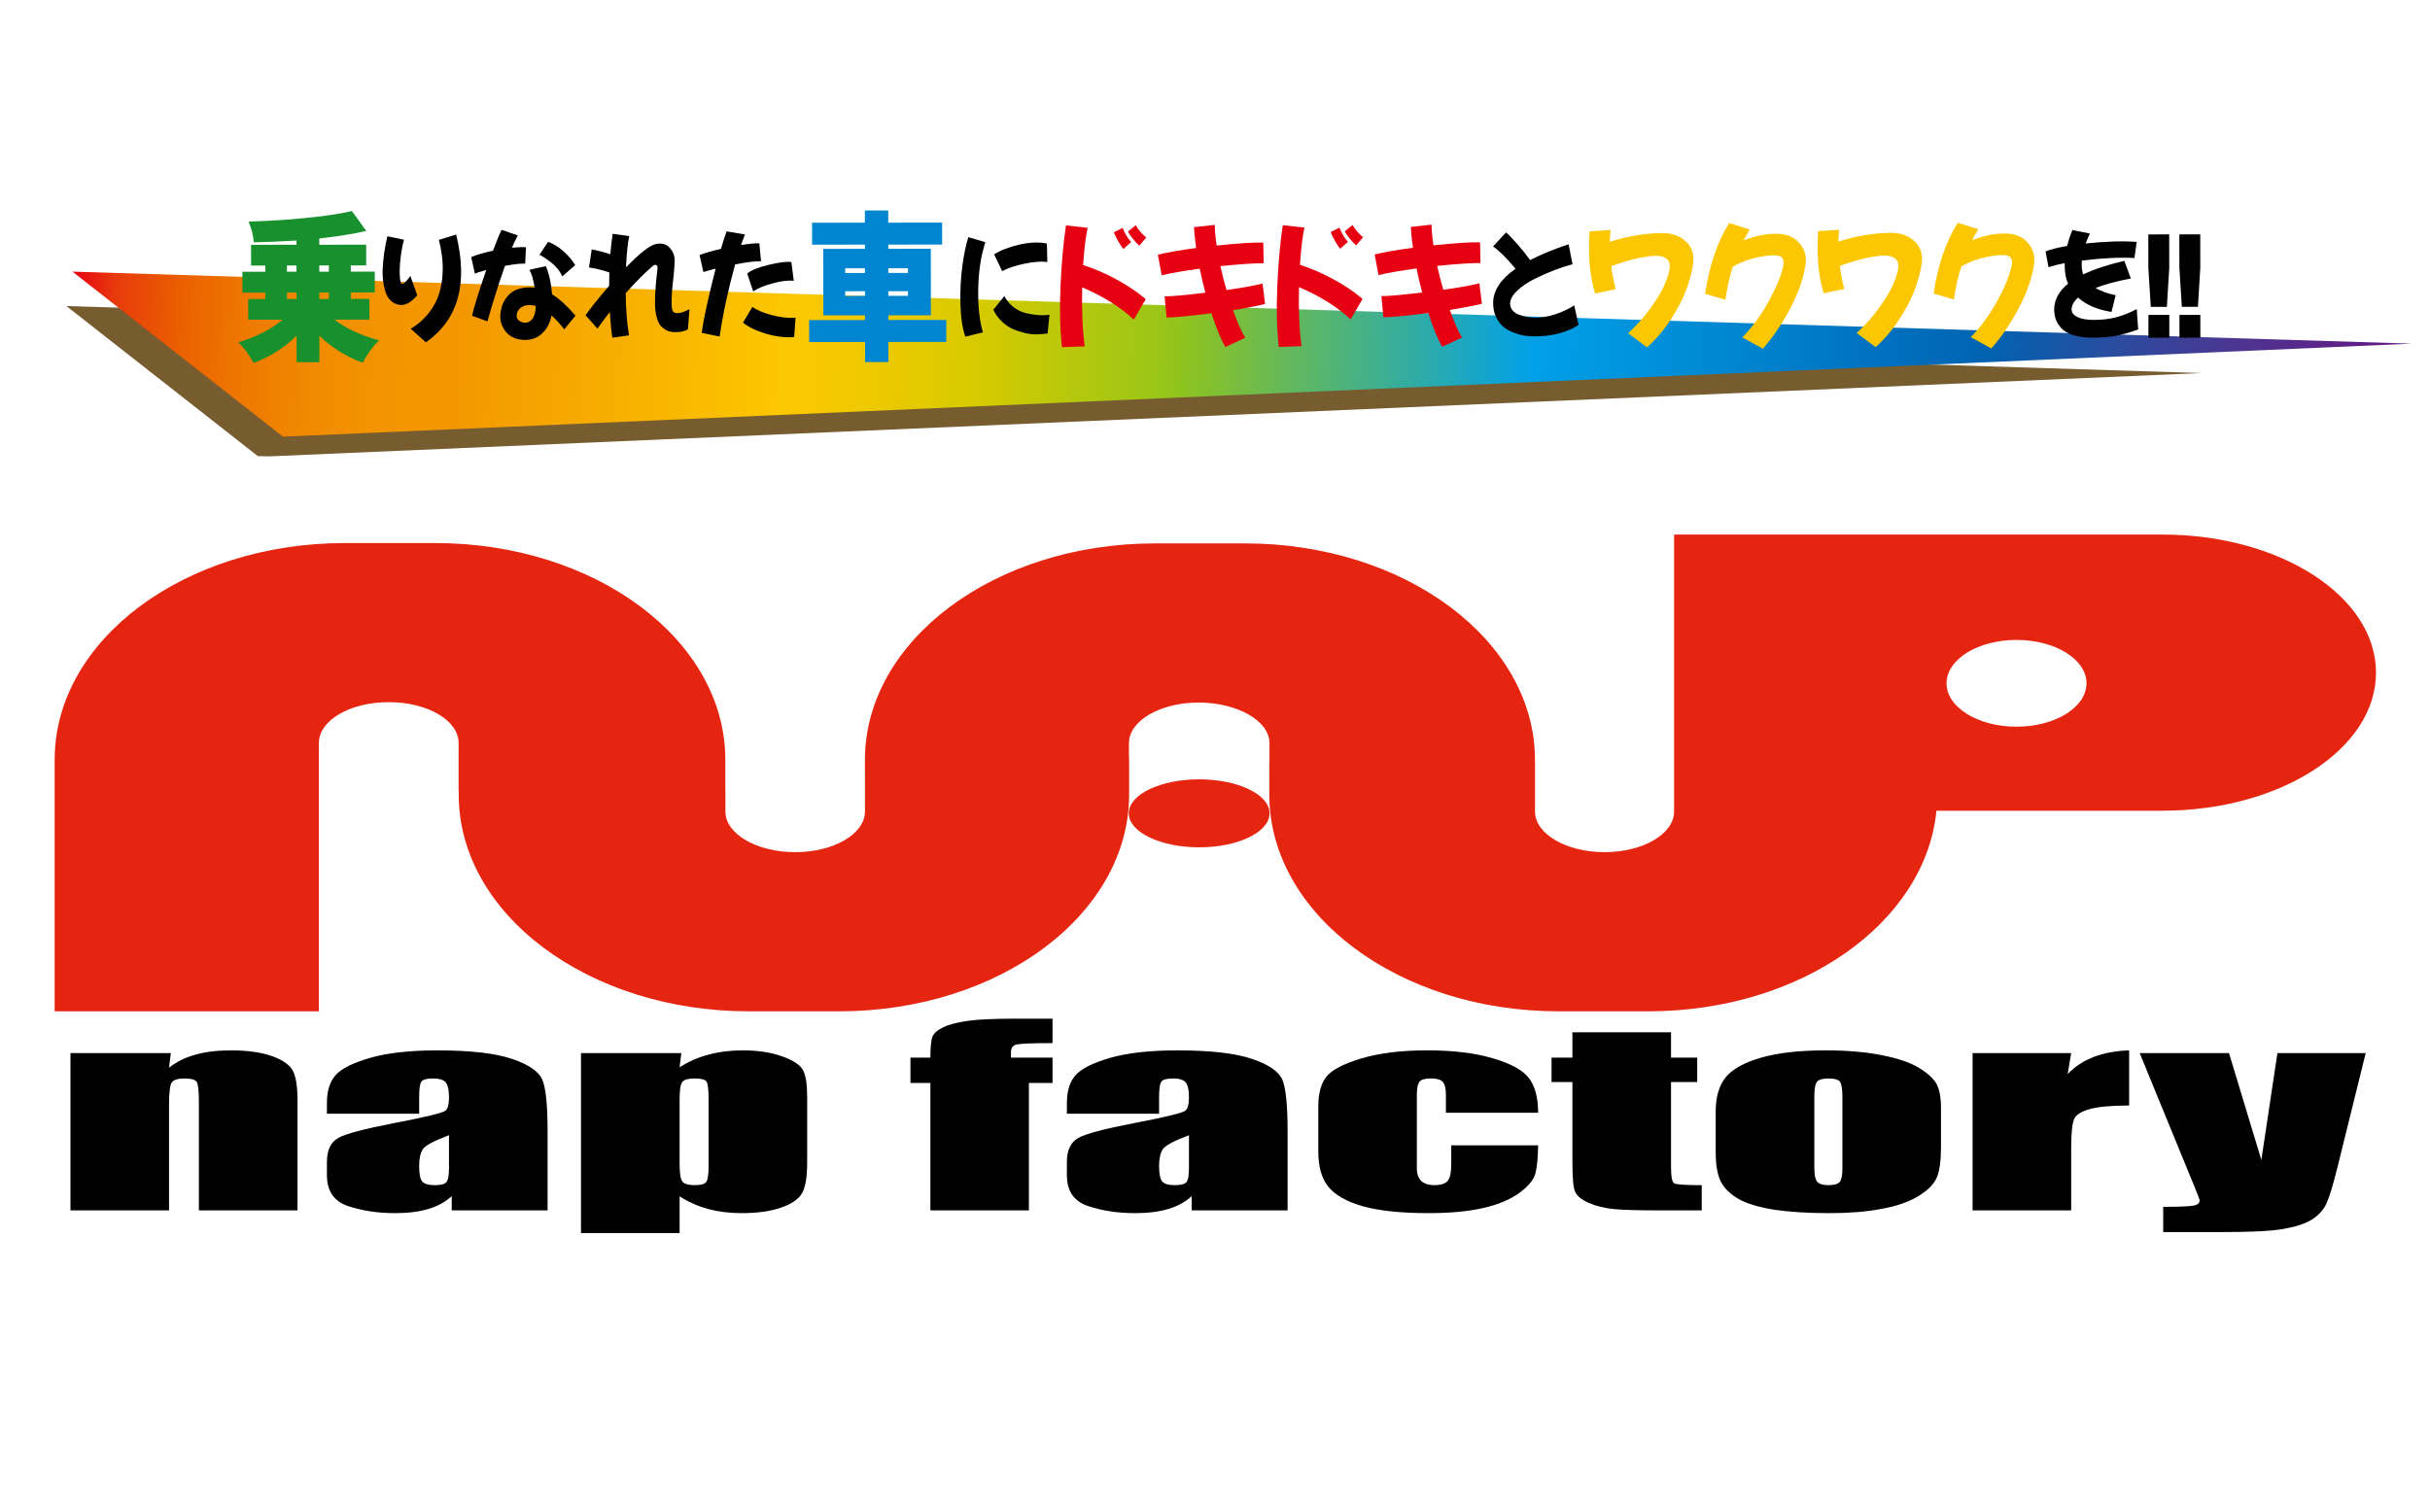 <?xml version="1.0" encoding="utf-8"?>
<!-- Generator: Adobe Illustrator 12.0.0, SVG Export Plug-In . SVG Version: 6.00 Build 51448)  -->
<!DOCTYPE svg PUBLIC "-//W3C//DTD SVG 1.1//EN" "http://www.w3.org/Graphics/SVG/1.1/DTD/svg11.dtd">
<svg  version="1.1" xmlns="http://www.w3.org/2000/svg" xmlns:xlink="http://www.w3.org/1999/xlink" width="405" height="252" viewBox="0 0 405 252"
	 overflow="visible" enable-background="new 0 0 405 252" xml:space="preserve">
<g id="tombo">
</g>
<g id="レイヤー_1">
	<g>
		<path fill="#E62511" d="M211.592,135.587c0,3.137-5.252,5.674-11.729,5.674s-11.736-2.537-11.736-5.674
			c0-3.129,5.259-5.662,11.736-5.662S211.592,132.458,211.592,135.587z"/>
		<path fill="#E62511" d="M360.395,89.118h-81.377v46.168c0,3.742-5.186,6.781-11.59,6.781c-6.389,0-11.597-3.039-11.597-6.781
			v-8.164l0,0v-0.407c0-19.952-21.64-36.122-48.317-36.122h-15.044c-26.671,0-48.317,16.17-48.317,36.122v2.076h0.007v6.495
			c0,3.742-5.208,6.781-11.626,6.781c-6.426,0-11.634-3.039-11.634-6.781v-4.082h-0.015v-4.555
			c0-19.952-21.646-36.115-48.354-36.115H57.479c-26.708,0-48.369,16.164-48.369,36.115v41.954h44.041v-44.756
			c0-3.759,5.215-6.792,11.641-6.792c6.418,0,11.641,3.033,11.641,6.792v8.164h0.022v0.467c0,19.945,21.646,36.125,48.347,36.125
			h15.037c26.708,0,48.347-16.18,48.347-36.125v-6.104h-0.029v-2.476c0-3.741,5.201-6.771,11.619-6.771
			c6.425,0,11.802,3.029,11.802,6.771v3.224h-0.028v5.355c0,19.945,21.579,36.125,48.191,36.125h14.979
			c25.395,0,46.191-14.748,48.018-33.445h37.658c19.666,0,35.605-10.309,35.605-23.014C396,99.435,380.061,89.118,360.395,89.118z
			 M336.086,121.151c-6.434,0-11.663-3.239-11.663-7.232c0-4.005,5.229-7.233,11.663-7.233c6.447,0,11.663,3.228,11.663,7.233
			C347.749,117.913,342.533,121.151,336.086,121.151z"/>
		<g>
			<path d="M28.475,175.567l-0.301,2.436c1.188-0.951,2.641-1.68,4.35-2.16c1.724-0.496,3.704-0.73,5.949-0.73
				c2.817,0,5.105,0.32,6.896,0.969c1.79,0.646,2.934,1.467,3.447,2.436c0.514,0.99,0.77,2.625,0.77,4.92v18.354H33.147v-18.119
				c0-1.803-0.117-2.893-0.352-3.299c-0.25-0.377-0.917-0.576-2.01-0.576c-1.145,0-1.863,0.217-2.171,0.678
				c-0.286,0.441-0.44,1.666-0.44,3.627v17.689H11.743v-26.223H28.475z"/>
			<path d="M69.86,185.669H54.486v-1.76c0-2.004,0.469-3.551,1.423-4.645s2.875-2.059,5.758-2.898
				c2.875-0.828,6.624-1.254,11.223-1.254c5.516,0,9.675,0.477,12.478,1.428c2.802,0.957,4.489,2.131,5.046,3.523
				c0.565,1.379,0.851,4.242,0.851,8.566v13.16H75.288v-2.379c-1.004,0.934-2.273,1.65-3.843,2.127s-3.44,0.711-5.604,0.711
				c-2.832,0-5.436-0.389-7.813-1.174c-2.376-0.785-3.542-2.52-3.542-5.154v-2.168c0-1.973,0.616-3.318,1.87-4.033
				c1.269-0.701,4.387-1.533,9.36-2.488c5.325-1.02,8.179-1.723,8.56-2.094c0.374-0.338,0.558-1.053,0.558-2.125
				c0-1.328-0.212-2.215-0.602-2.625c-0.403-0.393-1.078-0.592-2.002-0.592c-1.071,0-1.724,0.17-1.988,0.51
				c-0.264,0.338-0.381,1.225-0.381,2.66V185.669z M74.833,189.261c-2.523,0.939-3.976,1.717-4.379,2.35
				c-0.396,0.629-0.594,1.545-0.594,2.744c0,1.342,0.168,2.227,0.514,2.619c0.359,0.404,1.049,0.609,2.09,0.609
				c0.983,0,1.621-0.152,1.915-0.475c0.301-0.322,0.455-1.121,0.455-2.436V189.261z"/>
			<path d="M113.549,175.567l-0.279,2.365c1.46-0.936,3.044-1.646,4.812-2.107c1.753-0.479,3.667-0.713,5.736-0.713
				c2.531,0,4.731,0.338,6.565,1.006c1.849,0.66,2.993,1.43,3.455,2.295c0.462,0.869,0.689,2.332,0.689,4.408v11.039
				c0,2.383-0.286,4.084-0.866,5.084c-0.587,1.006-1.768,1.809-3.55,2.406c-1.797,0.613-3.961,0.898-6.492,0.898
				c-2.025,0-3.895-0.234-5.626-0.697c-1.716-0.477-3.293-1.174-4.724-2.109v6.129H96.832v-30.004H113.549z M118.097,183.216
				c0-1.604-0.118-2.572-0.353-2.91c-0.242-0.34-0.902-0.51-1.988-0.51c-1.049,0-1.731,0.199-2.032,0.576
				c-0.301,0.406-0.455,1.346-0.455,2.844v10.83c0,1.566,0.154,2.553,0.477,2.949c0.315,0.383,1.005,0.588,2.061,0.588
				c1.027,0,1.673-0.182,1.907-0.539c0.257-0.361,0.382-1.244,0.382-2.639V183.216z"/>
			<path d="M175.422,169.827v4.072c-3.411,0-5.406,0.088-6.03,0.24c-0.601,0.152-0.902,0.6-0.902,1.324v0.859h6.932v4.217h-3.939
				v21.25h-16.417v-21.25h-3.323v-4.217h3.323c0-1.742,0.117-2.916,0.352-3.51c0.25-0.584,0.851-1.111,1.827-1.566
				c0.954-0.467,2.318-0.803,4.049-1.057c1.739-0.24,4.431-0.363,8.091-0.363H175.422z"/>
			<path d="M193.181,185.669h-15.367v-1.76c0-2.004,0.469-3.551,1.43-4.645s2.875-2.059,5.75-2.898
				c2.883-0.828,6.631-1.254,11.23-1.254c5.509,0,9.689,0.477,12.478,1.428c2.802,0.957,4.481,2.131,5.046,3.523
				c0.565,1.379,0.852,4.242,0.852,8.566v13.16h-15.984v-2.379c-0.998,0.934-2.274,1.65-3.843,2.127
				c-1.563,0.477-3.426,0.711-5.597,0.711c-2.839,0-5.45-0.389-7.812-1.174c-2.376-0.785-3.55-2.52-3.55-5.154v-2.168
				c0-1.973,0.623-3.318,1.892-4.033c1.24-0.701,4.372-1.533,9.345-2.488c5.325-1.02,8.179-1.723,8.545-2.094
				c0.374-0.338,0.565-1.053,0.565-2.125c0-1.328-0.198-2.215-0.602-2.625c-0.396-0.393-1.063-0.592-1.988-0.592
				c-1.078,0-1.738,0.17-1.988,0.51c-0.271,0.338-0.403,1.225-0.403,2.66V185.669z M198.161,189.261
				c-2.516,0.939-3.968,1.717-4.372,2.35c-0.403,0.629-0.608,1.545-0.608,2.744c0,1.342,0.176,2.227,0.528,2.619
				c0.344,0.404,1.056,0.609,2.083,0.609c0.983,0,1.621-0.152,1.922-0.475s0.447-1.121,0.447-2.436V189.261z"/>
			<path d="M256.352,185.509h-15.367v-3.01c0-1.057-0.184-1.768-0.535-2.141c-0.346-0.379-0.99-0.563-1.938-0.563
				c-0.932,0-1.555,0.146-1.87,0.477c-0.322,0.338-0.499,1.068-0.499,2.189v12.33c0,0.924,0.258,1.621,0.734,2.098
				c0.483,0.441,1.21,0.693,2.148,0.693c1.115,0,1.878-0.252,2.274-0.727c0.396-0.496,0.579-1.436,0.579-2.791v-3.117h14.473
				c-0.021,2.104-0.184,3.682-0.463,4.734c-0.285,1.041-1.203,2.125-2.706,3.232c-1.533,1.09-3.521,1.926-5.978,2.482
				c-2.458,0.566-5.494,0.852-9.111,0.852c-4.613,0-8.267-0.389-10.966-1.154c-2.699-0.768-4.606-1.854-5.729-3.236
				c-1.129-1.395-1.68-3.354-1.68-5.906v-7.438c0-2.232,0.455-3.904,1.373-5.045c0.916-1.123,2.875-2.131,5.867-3.029
				c3-0.891,6.639-1.328,10.938-1.328c4.27,0,7.914,0.438,10.922,1.328c3.029,0.881,5.047,2.002,6.045,3.355
				C255.867,181.142,256.352,183.042,256.352,185.509z"/>
			<path d="M278.504,172.095v4.229h4.365v4.064h-4.365v14.018c0,1.717,0.169,2.689,0.535,2.875c0.367,0.201,1.908,0.303,4.585,0.303
				v4.207H277c-3.733,0-6.396-0.066-7.987-0.219c-1.606-0.15-3.015-0.496-4.232-1.039c-1.218-0.547-1.981-1.176-2.274-1.873
				c-0.301-0.715-0.44-2.365-0.44-4.986v-13.285h-3.477v-4.064h3.477v-4.229H278.504z"/>
			<path d="M323.498,184.778v6.404c0,2.369-0.234,4.104-0.733,5.197c-0.491,1.102-1.525,2.125-3.124,3.082
				c-1.585,0.945-3.624,1.65-6.147,2.09c-2.494,0.479-5.362,0.697-8.604,0.697c-3.623,0-6.689-0.197-9.205-0.576
				c-2.51-0.393-4.461-0.986-5.854-1.748c-1.401-0.801-2.385-1.742-2.986-2.852c-0.594-1.119-0.895-2.793-0.895-5.004v-6.73
				c0-2.414,0.543-4.32,1.629-5.701c1.078-1.346,3.021-2.449,5.838-3.285c2.811-0.814,6.412-1.24,10.791-1.24
				c3.668,0,6.821,0.268,9.477,0.814c2.626,0.514,4.658,1.211,6.082,2.061c1.444,0.869,2.412,1.754,2.955,2.656
				C323.234,181.546,323.498,182.925,323.498,184.778z M307.067,182.849c0-1.354-0.161-2.184-0.433-2.543
				c-0.293-0.34-0.902-0.51-1.863-0.51c-0.946,0-1.576,0.17-1.914,0.51c-0.316,0.359-0.47,1.189-0.47,2.543v11.76
				c0,1.225,0.153,2.023,0.47,2.402c0.338,0.391,0.953,0.572,1.863,0.572c0.961,0,1.591-0.182,1.893-0.525
				c0.293-0.334,0.454-1.07,0.454-2.193V182.849z"/>
			<path d="M345.196,175.567l-0.587,3.51c2.348-2.504,5.787-3.814,10.247-3.965v9.193c-2.992,0-5.179,0.209-6.579,0.598
				c-1.395,0.389-2.26,0.953-2.59,1.65c-0.309,0.711-0.491,2.332-0.491,4.871v10.365h-16.431v-26.223H345.196z"/>
			<path d="M394.283,175.567l-4.693,18.986c-0.734,2.965-1.351,5.01-1.85,6.096c-0.498,1.09-1.328,1.975-2.494,2.711
				c-1.158,0.697-2.779,1.207-4.848,1.551c-2.076,0.342-5.385,0.492-9.918,0.492h-9.946v-4.207c2.567,0,4.226-0.07,4.959-0.188
				c0.741-0.117,1.106-0.406,1.106-0.85c0-0.209-0.337-1.107-1.02-2.729l-8.963-21.863H371.5l5.392,17.813l2.678-17.813H394.283z"/>
		</g>
	</g>
	<g>
		<g id="XMLID_3_">
			<g>
				<polygon fill="#765C2F" points="366.888,62.19 44.841,76.085 42.978,76.046 11.064,51.023 				"/>
			</g>
			<g>
			</g>
		</g>
	</g>
	<g>
		<g id="XMLID_1_">
			<g>
				<linearGradient id="XMLID_4_" gradientUnits="userSpaceOnUse" x1="11.618" y1="55.863" x2="401.321" y2="72.664">
					<stop  offset="0" style="stop-color:#E60012"/>
					<stop  offset="0.019" style="stop-color:#E83B0C"/>
					<stop  offset="0.048" style="stop-color:#EB6100"/>
					<stop  offset="0.077" style="stop-color:#EE7A00"/>
					<stop  offset="0.106" style="stop-color:#F18B00"/>
					<stop  offset="0.135" style="stop-color:#F39500"/>
					<stop  offset="0.165" style="stop-color:#F39700"/>
					<stop  offset="0.305" style="stop-color:#FCC700"/>
					<stop  offset="0.334" style="stop-color:#F3C900"/>
					<stop  offset="0.389" style="stop-color:#D6CA00"/>
					<stop  offset="0.464" style="stop-color:#9BC617"/>
					<stop  offset="0.476" style="stop-color:#8EC31F"/>
					<stop  offset="0.626" style="stop-color:#00A0E9"/>
					<stop  offset="0.703" style="stop-color:#0088D2"/>
					<stop  offset="0.771" style="stop-color:#0071BF"/>
					<stop  offset="0.805" style="stop-color:#0068B6"/>
					<stop  offset="0.817" style="stop-color:#0063B2"/>
					<stop  offset="0.876" style="stop-color:#2C4B9E"/>
					<stop  offset="0.928" style="stop-color:#4E3490"/>
					<stop  offset="0.97" style="stop-color:#5C2188"/>
					<stop  offset="0.997" style="stop-color:#601886"/>
				</linearGradient>
				<polygon fill="url(#XMLID_4_)" points="401.984,57.29 47.16,72.799 12.074,45.285 				"/>
			</g>
			<g>
			</g>
		</g>
	</g>
	<g>
		<line fill="none" x1="22.31" y1="57.963" x2="368.408" y2="57.601"/>
		<path fill="#17902D" d="M61.048,38.506c-2.257,0.504-4.87,0.923-7.837,1.255l0.002,1.039l7.814-0.008l0.003,3.454l-2.564,0.003
			l0.001,1.039l3.992-0.004l0.004,3.48l-3.992,0.004l0.001,1.064l3.096-0.003l0.003,3.454l-5.83,0.006
			c1.937,1.487,4.413,2.635,7.431,3.446c-1,0.971-1.909,2.218-2.73,3.743c-2.774-1.036-5.179-2.54-7.214-4.511l0.005,4.415
			l-3.798,0.003L49.43,55.97c-2.014,1.976-4.399,3.494-7.156,4.552c-0.792-1.436-1.648-2.586-2.568-3.451
			c3.015-0.903,5.481-2.161,7.398-3.773l-5.732,0.006l-0.004-3.455l2.855-0.002l-0.001-1.064l-3.823,0.003l-0.003-3.479l3.822-0.004
			l-0.001-1.039l-2.371,0.002l-0.003-3.454l7.571-0.008v-0.701c-3.033,0.177-5.403,0.274-7.112,0.293
			c-0.083-1.108-0.373-2.259-0.875-3.453c4.048-0.109,8.12-0.407,12.216-0.896c1.886-0.245,3.555-0.532,5.006-0.863L61.048,38.506z
			 M47.821,44.26l0.002,1.039l1.596-0.002l-0.002-1.039L47.821,44.26z M47.826,48.778l0.001,1.064l1.597-0.002l-0.001-1.064
			L47.826,48.778z M54.812,44.252l-1.596,0.001l0.001,1.039l1.596-0.002L54.812,44.252z M54.818,49.835l-0.001-1.064l-1.596,0.001
			l0.001,1.065L54.818,49.835z"/>
		<path d="M66.806,50.841c-0.628-0.038-1.164-0.255-1.605-0.651c-0.442-0.396-0.76-0.905-0.953-1.528
			c-0.195-0.623-0.328-1.233-0.401-1.831c-0.073-0.598-0.098-1.214-0.075-1.851c0.083-1.883,0.348-3.747,0.792-5.592l2.775,0.582
			c-0.265,0.922-0.46,1.956-0.585,3.098c-0.126,1.144-0.167,2.107-0.124,2.894c0.042,0.786,0.143,1.224,0.3,1.314
			c0.278,0.143,0.767-0.28,1.467-1.268l1.146,3.233C68.553,50.359,67.64,50.893,66.806,50.841z M70.983,57.071l-2.522-2.257
			c1.098-0.664,2.026-1.451,2.78-2.36c0.755-0.91,1.322-1.849,1.702-2.817c0.379-0.968,0.629-2.018,0.749-3.147
			c0.12-1.13,0.127-2.221,0.024-3.272c-0.104-1.052-0.295-2.13-0.575-3.233l2.882-0.88C78.05,47.297,76.37,53.286,70.983,57.071z"/>
		<path d="M87.526,43.962c-0.665-0.051-1.783,0.067-3.354,0.354c-1.024,2.846-2,5.931-2.927,9.257l-2.558-0.933
			c0.229-1.182,1.012-3.722,2.349-7.62c-0.942,0.248-1.57,0.45-1.885,0.606l-0.62-2.766c0.907-0.39,2.115-0.742,3.625-1.056
			c0.638-1.676,1.114-2.839,1.428-3.489l2.721,0.933c-0.459,0.857-0.785,1.54-0.977,2.047c0.991-0.092,1.771-0.119,2.339-0.081
			L87.526,43.962z M92.01,49.063c1.185,0.726,2.485,1.913,3.901,3.561l-1.865,2.281c-0.715-0.921-1.422-1.693-2.124-2.316
			c-0.252,1.26-0.784,2.267-1.592,3.021c-0.81,0.754-1.831,1.105-3.063,1.055c-1.294-0.076-2.277-0.527-2.948-1.351
			c-0.672-0.824-0.984-1.736-0.937-2.736c0.024-0.468,0.099-0.922,0.226-1.364c0.126-0.442,0.325-0.877,0.597-1.306
			c0.271-0.429,0.601-0.796,0.987-1.102c0.386-0.306,0.878-0.54,1.476-0.703c0.599-0.163,1.26-0.226,1.986-0.188
			c0.084,0,0.235,0.013,0.453,0.039c-0.194-1.259-0.479-2.253-0.854-2.98l2.718-0.606C91.517,45.615,91.863,47.179,92.01,49.063z
			 M87.5,53.801c0.436,0.025,0.831-0.167,1.187-0.576s0.564-1.147,0.624-2.212c-0.338-0.09-0.659-0.142-0.962-0.155
			c-0.652-0.025-1.184,0.128-1.594,0.46c-0.411,0.332-0.628,0.776-0.651,1.334c-0.012,0.299,0.115,0.559,0.38,0.779
			C86.75,53.652,87.088,53.775,87.5,53.801z M93.712,46.08c-0.534-1.298-1.798-2.504-3.794-3.619l1.43-2.145
			c0.895,0.312,1.767,0.853,2.613,1.625c0.847,0.772,1.482,1.528,1.905,2.267L93.712,46.08z"/>
		<path d="M112.824,52.197c0.581,0.025,1.274-0.197,2.084-0.665l-0.25,3.371c-0.206,0.13-0.502,0.244-0.888,0.342
			c-0.387,0.098-0.85,0.14-1.387,0.127c-0.538-0.012-0.994-0.128-1.369-0.349c-0.423-0.247-0.75-0.516-0.979-0.808
			c-0.23-0.292-0.439-0.782-0.627-1.47c-0.188-0.688-0.268-1.675-0.238-2.961c0.028-1.286,0.164-2.916,0.402-4.89
			c0.048-0.377-0.012-0.61-0.182-0.701c-0.169-0.091-0.375-0.032-0.617,0.176c-1.22,1.027-2.717,2.529-4.492,4.505
			c0.039,2.714,0.222,5.059,0.551,7.032l-2.773,0.393c-0.17-1.052-0.311-2.48-0.422-4.286c-0.784,1.001-1.473,1.924-2.063,2.769
			l-1.979-2.219c0.845-1.222,2.154-2.86,3.93-4.914c-0.001-0.493,0.01-1.234,0.033-2.221c-0.398-0.155-0.958-0.32-1.677-0.495
			c-0.72-0.175-1.291-0.288-1.714-0.339l0.451-3c0.942,0.154,1.977,0.419,3.102,0.795c0.083-1.078,0.215-2.214,0.396-3.409
			l2.756,0.387c-0.253,1.13-0.432,2.864-0.538,5.202c2.378-2.431,4.058-3.731,5.036-3.901c0.883-0.157,1.583,0.008,2.104,0.495
			c0.521,0.486,0.835,1.093,0.945,1.821c0.073,0.467-0.017,1.821-0.268,4.062s-0.286,3.783-0.104,4.626
			C112.116,52.009,112.376,52.184,112.824,52.197z"/>
		<path d="M126.835,43.552c-0.956-0.025-2.393,0.152-4.314,0.531c-1.193,4.339-2.052,8.346-2.581,12.022l-2.993-0.62
			c0.3-2.234,1.077-5.801,2.328-10.698c-0.629,0.157-1.311,0.346-2.048,0.567l-0.638-2.844c1.04-0.378,2.23-0.717,3.571-1.018
			c0.409-1.389,0.722-2.364,0.939-2.922l3.065,0.522c-0.313,0.78-0.531,1.365-0.651,1.754c1.402-0.222,2.417-0.314,3.045-0.275
			L126.835,43.552z M125.393,51.171c0.75,0.531,1.829,0.985,3.238,1.36c1.409,0.375,2.729,0.523,3.962,0.444l-0.232,3.215
			c-1.536,0.118-3.128-0.075-4.778-0.58c-1.651-0.505-2.9-1.114-3.746-1.827L125.393,51.171z M125.535,48.579l-1-2.979
			c0.653-0.546,1.84-1.028,3.562-1.445s2.988-0.574,3.798-0.471l0.402,3.136c-0.859-0.116-2.003,0.015-3.436,0.394
			C127.428,47.591,126.32,48.046,125.535,48.579z"/>
		<path fill="#0086D1" d="M157.715,53.337L157.719,57l-9.652,0.01l0.004,3.35l-3.896,0.004l-0.003-3.35l-9.313,0.01l-0.005-3.662
			l9.314-0.01l-0.001-0.779l-6.942,0.007l-0.012-11.089l6.942-0.007v-0.701l-8.806,0.009l-0.004-3.662l8.805-0.009l-0.001-2.026
			l3.895-0.004l0.002,2.026l8.975-0.01l0.003,3.662l-8.974,0.01v0.701l7.088-0.008l0.012,11.089l-7.088,0.008l0.001,0.779
			L157.715,53.337z M140.87,44.733l0.001,0.779l3.289-0.003l-0.001-0.78L140.87,44.733z M140.875,49.33l3.29-0.003l-0.001-0.778
			l-3.29,0.003L140.875,49.33z M151.32,44.722l-3.265,0.004l0,0.778l3.266-0.003L151.32,44.722z M151.325,49.318l-0.001-0.778
			l-3.266,0.003l0.001,0.78L151.325,49.318z"/>
		<path d="M160.88,56.12c-0.497-1.467-0.768-3.321-0.813-5.561c-0.044-2.24,0.066-4.325,0.33-6.253
			c0.264-1.929,0.595-3.517,0.992-4.764l2.829,0.834c-0.735,2.313-1.128,4.904-1.18,7.774c-0.051,2.871,0.208,5.293,0.779,7.266
			L160.88,56.12z M174.605,55.599c-0.544,0.066-1.127,0.112-1.75,0.138c-0.622,0.027-1.29-0.044-2.003-0.212
			c-0.713-0.168-1.391-0.392-2.032-0.67c-0.641-0.279-1.254-0.697-1.841-1.254c-0.587-0.558-1.062-1.214-1.426-1.966l1.847-2.281
			c0.364,0.714,0.848,1.311,1.452,1.791c0.605,0.48,1.238,0.811,1.896,0.992c0.659,0.181,1.359,0.307,2.103,0.377
			c0.744,0.071,1.43,0.054,2.058-0.051L174.605,55.599z M167.034,45.204l-1.345-2.804c1.099-0.689,2.507-1.23,4.223-1.621
			c1.716-0.392,3.239-0.452,4.569-0.18l0.075,3.077c-1.016-0.128-2.291-0.033-3.825,0.287S167.963,44.697,167.034,45.204z"/>
		<path fill="#E60012" d="M181.266,37.978c-0.33,1.603-0.576,3.673-0.739,6.211c1.894,0.606,3.773,1.42,5.639,2.442
			c1.867,1.022,3.463,2.104,4.791,3.245l-1.985,3.408c-2.241-2.09-5.109-3.883-8.606-5.378c-0.092,3.813,0.049,7.093,0.425,9.838
			l-3.792,0.138c-0.334-2.894-0.418-6.276-0.249-10.149s0.473-7.257,0.912-10.151L181.266,37.978z M188.522,40.352l-1.284,1.159
			c-0.208-0.222-0.498-0.655-0.872-1.301s-0.609-1.146-0.706-1.502l1.449-0.714C187.456,38.899,187.927,39.685,188.522,40.352z
			 M189.89,40.951c-0.235-0.177-0.57-0.53-1.006-1.056c-0.435-0.526-0.729-0.96-0.882-1.301l1.284-1.047
			c0.457,0.786,1.045,1.468,1.763,2.046L189.89,40.951z"/>
		<path fill="#E60012" d="M210.844,50.679c-1.727,0.403-3.509,0.746-5.346,1.029c0.762,2.121,1.44,3.656,2.037,4.605l-3.294,1.54
			c-0.72-1.172-1.495-3.048-2.327-5.629c-3.426,0.434-5.919,0.674-7.481,0.72l-0.335-3.539c1.203-0.001,3.468-0.204,6.798-0.608
			c-0.403-1.514-0.715-2.848-0.938-4.005c-2.638,0.358-4.752,0.725-6.34,1.097l-0.646-3.427c1.589-0.388,3.716-0.761,6.382-1.12
			c-0.208-1.543-0.328-2.701-0.356-3.472l3.461-0.381c0,0.86,0.106,2.01,0.314,3.449c3.551-0.375,6.141-0.541,7.771-0.498
			l0.066,3.45c-1.52-0.013-3.923,0.145-7.211,0.475c0.292,1.335,0.631,2.663,1.019,3.984c2.293-0.314,4.297-0.672,6.008-1.075
			L210.844,50.679z"/>
		<path fill="#E60012" d="M217.401,37.94c-0.33,1.603-0.577,3.673-0.74,6.21c1.894,0.607,3.774,1.421,5.64,2.443
			c1.867,1.022,3.463,2.104,4.791,3.244l-1.985,3.408c-2.241-2.089-5.109-3.882-8.606-5.377c-0.093,3.813,0.049,7.093,0.424,9.837
			l-3.791,0.138c-0.335-2.893-0.418-6.276-0.249-10.149s0.472-7.256,0.911-10.151L217.401,37.94z M224.657,40.314l-1.283,1.158
			c-0.208-0.222-0.499-0.656-0.873-1.301c-0.373-0.645-0.607-1.146-0.705-1.501l1.449-0.714
			C223.592,38.861,224.062,39.647,224.657,40.314z M226.025,40.914c-0.235-0.178-0.57-0.529-1.006-1.056
			c-0.437-0.526-0.729-0.96-0.883-1.301l1.284-1.047c0.457,0.786,1.045,1.468,1.765,2.046L226.025,40.914z"/>
		<path fill="#E60012" d="M246.983,50.641c-1.727,0.402-3.51,0.746-5.347,1.029c0.762,2.121,1.44,3.656,2.036,4.605l-3.293,1.54
			c-0.721-1.171-1.496-3.048-2.328-5.629c-3.426,0.434-5.919,0.674-7.479,0.72l-0.336-3.539c1.202-0.001,3.468-0.204,6.797-0.608
			c-0.402-1.513-0.715-2.848-0.937-4.005c-2.64,0.358-4.752,0.725-6.341,1.097l-0.646-3.427c1.588-0.388,3.716-0.761,6.381-1.119
			c-0.208-1.543-0.326-2.701-0.355-3.472l3.461-0.382c0,0.86,0.104,2.01,0.314,3.449c3.55-0.375,6.14-0.541,7.771-0.498l0.065,3.451
			c-1.521-0.013-3.924,0.145-7.212,0.475c0.292,1.335,0.632,2.663,1.02,3.983c2.294-0.314,4.296-0.672,6.01-1.075L246.983,50.641z"
			/>
		<path d="M262.367,50.91l0.729,3.252c-1.861,1.223-4.206,1.862-7.033,1.917c-0.569,0.014-1.138-0.015-1.705-0.086
			c-0.568-0.071-1.2-0.229-1.896-0.475s-1.301-0.567-1.813-0.962c-0.515-0.396-0.944-0.95-1.29-1.665
			c-0.346-0.713-0.513-1.539-0.501-2.473c0.034-2.014,1.277-3.885,3.729-5.615c-1.465-1.765-2.711-3.004-3.739-3.717l2.155-2.34
			c0.496,0.428,1.153,1.109,1.97,2.044c0.816,0.934,1.497,1.791,2.042,2.569c1.824-0.937,3.963-1.816,6.416-2.637l0.656,3.331
			c-0.87,0.222-1.855,0.541-2.954,0.958c-1.1,0.417-2.229,0.915-3.39,1.493c-1.16,0.58-2.129,1.243-2.908,1.99
			c-0.778,0.748-1.161,1.473-1.148,2.174c0.013,0.416,0.151,0.779,0.417,1.091c0.267,0.311,0.615,0.545,1.044,0.7
			c0.43,0.156,0.84,0.272,1.233,0.35c0.393,0.077,0.789,0.122,1.188,0.134c1.171,0.051,2.378-0.128,3.616-0.539
			C260.425,51.994,261.485,51.495,262.367,50.91z"/>
		<path fill="#FCC700" d="M276.951,38.856c1.671-0.032,3.026,0.446,4.063,1.432c1.037,0.985,1.418,2.294,1.144,3.927
			c-0.206,1.306-0.596,2.712-1.166,4.22c-0.572,1.506-1.427,3.132-2.565,4.877c-1.138,1.745-2.445,3.278-3.922,4.601l-3.153-2.357
			c1.408-1.307,2.63-2.674,3.664-4.099c1.035-1.426,1.784-2.639,2.245-3.642c0.462-1.002,0.782-1.911,0.961-2.728
			c0.192-0.905,0.033-1.558-0.479-1.958c-0.513-0.4-1.293-0.551-2.343-0.454c-1.05,0.098-2.123,0.284-3.222,0.56
			c-1.098,0.275-2.311,0.652-3.636,1.128c0.139,1.127,0.382,2.411,0.729,3.85l-3.419,0.716c-0.887-2.848-1.195-6.297-0.923-10.349
			l3.503-0.248c-0.069,0.623-0.11,1.284-0.123,1.98C271.197,39.39,274.077,38.904,276.951,38.856z"/>
		<path fill="#FCC700" d="M296.83,39.014c1.34,0.132,2.397,0.677,3.173,1.633c0.775,0.957,1.087,2.058,0.936,3.304
			c-0.288,2.241-1.117,4.679-2.488,7.314c-1.373,2.636-2.922,4.926-4.646,6.872l-3.422-1.889c1.684-1.723,3.157-3.739,4.419-6.047
			c1.262-2.309,2.057-4.243,2.387-5.801c0.206-0.979-0.021-1.558-0.685-1.735c-0.69-0.192-1.834-0.124-3.43,0.204
			c-1.596,0.329-3.021,0.864-4.278,1.607c-0.509,1.573-0.922,3.407-1.237,5.499l-3.379-0.998c0.727-4.765,2.069-8.698,4.029-11.801
			l3.42,1.087c-0.648,1.099-1,1.708-1.055,1.827C292.906,39.196,294.993,38.838,296.83,39.014z"/>
		<path fill="#FCC700" d="M315.047,38.816c1.671-0.031,3.026,0.446,4.063,1.432c1.037,0.986,1.418,2.295,1.144,3.928
			c-0.206,1.306-0.595,2.712-1.166,4.219c-0.572,1.507-1.427,3.133-2.564,4.877c-1.139,1.745-2.446,3.279-3.923,4.6l-3.153-2.356
			c1.408-1.307,2.63-2.673,3.664-4.099c1.035-1.426,1.784-2.64,2.245-3.642c0.462-1.002,0.782-1.912,0.961-2.728
			c0.192-0.905,0.033-1.558-0.479-1.958c-0.512-0.399-1.293-0.551-2.343-0.454c-1.05,0.097-2.123,0.284-3.222,0.56
			c-1.098,0.276-2.311,0.651-3.636,1.128c0.139,1.127,0.383,2.411,0.729,3.85l-3.419,0.716c-0.887-2.848-1.195-6.298-0.923-10.349
			l3.503-0.249c-0.069,0.623-0.109,1.283-0.123,1.981C309.293,39.349,312.173,38.864,315.047,38.816z"/>
		<path fill="#FCC700" d="M334.911,38.974c1.34,0.132,2.397,0.676,3.173,1.633c0.774,0.956,1.087,2.058,0.937,3.304
			c-0.288,2.241-1.118,4.679-2.49,7.314s-2.921,4.925-4.645,6.872l-3.422-1.889c1.684-1.723,3.156-3.739,4.418-6.047
			c1.262-2.309,2.058-4.242,2.388-5.801c0.206-0.979-0.023-1.559-0.687-1.736c-0.69-0.192-1.833-0.124-3.429,0.204
			s-3.021,0.864-4.278,1.607c-0.509,1.574-0.922,3.407-1.237,5.499l-3.38-0.998c0.729-4.764,2.07-8.698,4.029-11.801l3.421,1.087
			c-0.648,1.099-1,1.708-1.055,1.827C330.987,39.156,333.074,38.798,334.911,38.974z"/>
		<path d="M344.683,47.297c-0.412-0.935-0.601-2.078-0.566-3.428c-0.906,0.169-1.807,0.391-2.701,0.665l-0.491-2.629
			c1.002-0.365,2.204-0.666,3.606-0.9c0.217-0.909,0.506-1.792,0.867-2.651l2.92,0.582c-0.301,0.61-0.536,1.163-0.705,1.657
			c3.396-0.354,6.23-0.442,8.503-0.262l-0.377,2.688c-2.442-0.14-5.361-0.001-8.757,0.419c-0.084,0.818-0.018,1.59,0.201,2.317
			c1.824-0.872,4.114-1.627,6.87-2.267l1.09,2.94c-2.355,0.444-4.32,0.972-5.891,1.584c0.907,0.531,2.025,0.933,3.356,1.204
			l-0.688,2.786c-2.368-0.374-4.225-1.17-5.569-2.39c-0.724,0.637-1.086,1.3-1.084,1.988c0,0.52,0.326,0.938,0.979,1.256
			c0.653,0.317,1.56,0.476,2.72,0.475c1.33-0.001,2.542-0.139,3.636-0.413c1.094-0.274,2.269-0.736,3.525-1.387l0.238,3.39
			c-1.438,0.521-2.733,0.886-3.888,1.095c-1.153,0.208-2.486,0.301-3.998,0.276c-1.16-0.024-2.154-0.173-2.982-0.444
			c-0.828-0.272-1.463-0.638-1.905-1.099c-0.441-0.46-0.757-0.953-0.944-1.479c-0.188-0.526-0.282-1.1-0.283-1.724
			C342.389,49.936,343.16,48.52,344.683,47.297z"/>
		<path d="M358.054,39.081l3.48-0.003l0.007,5.591l-0.393,6.488l-2.683,0.002l-0.406-6.487L358.054,39.081z M358.068,52.504
			l3.481-0.004l0.003,3.799l-3.481,0.004L358.068,52.504z"/>
		<path d="M363.228,39.076l3.48-0.003l0.007,5.591l-0.393,6.488l-2.683,0.002l-0.406-6.487L363.228,39.076z M363.242,52.499
			l3.481-0.004l0.003,3.799l-3.481,0.004L363.242,52.499z"/>
	</g>
	<g>
	</g>
</g>
</svg>
